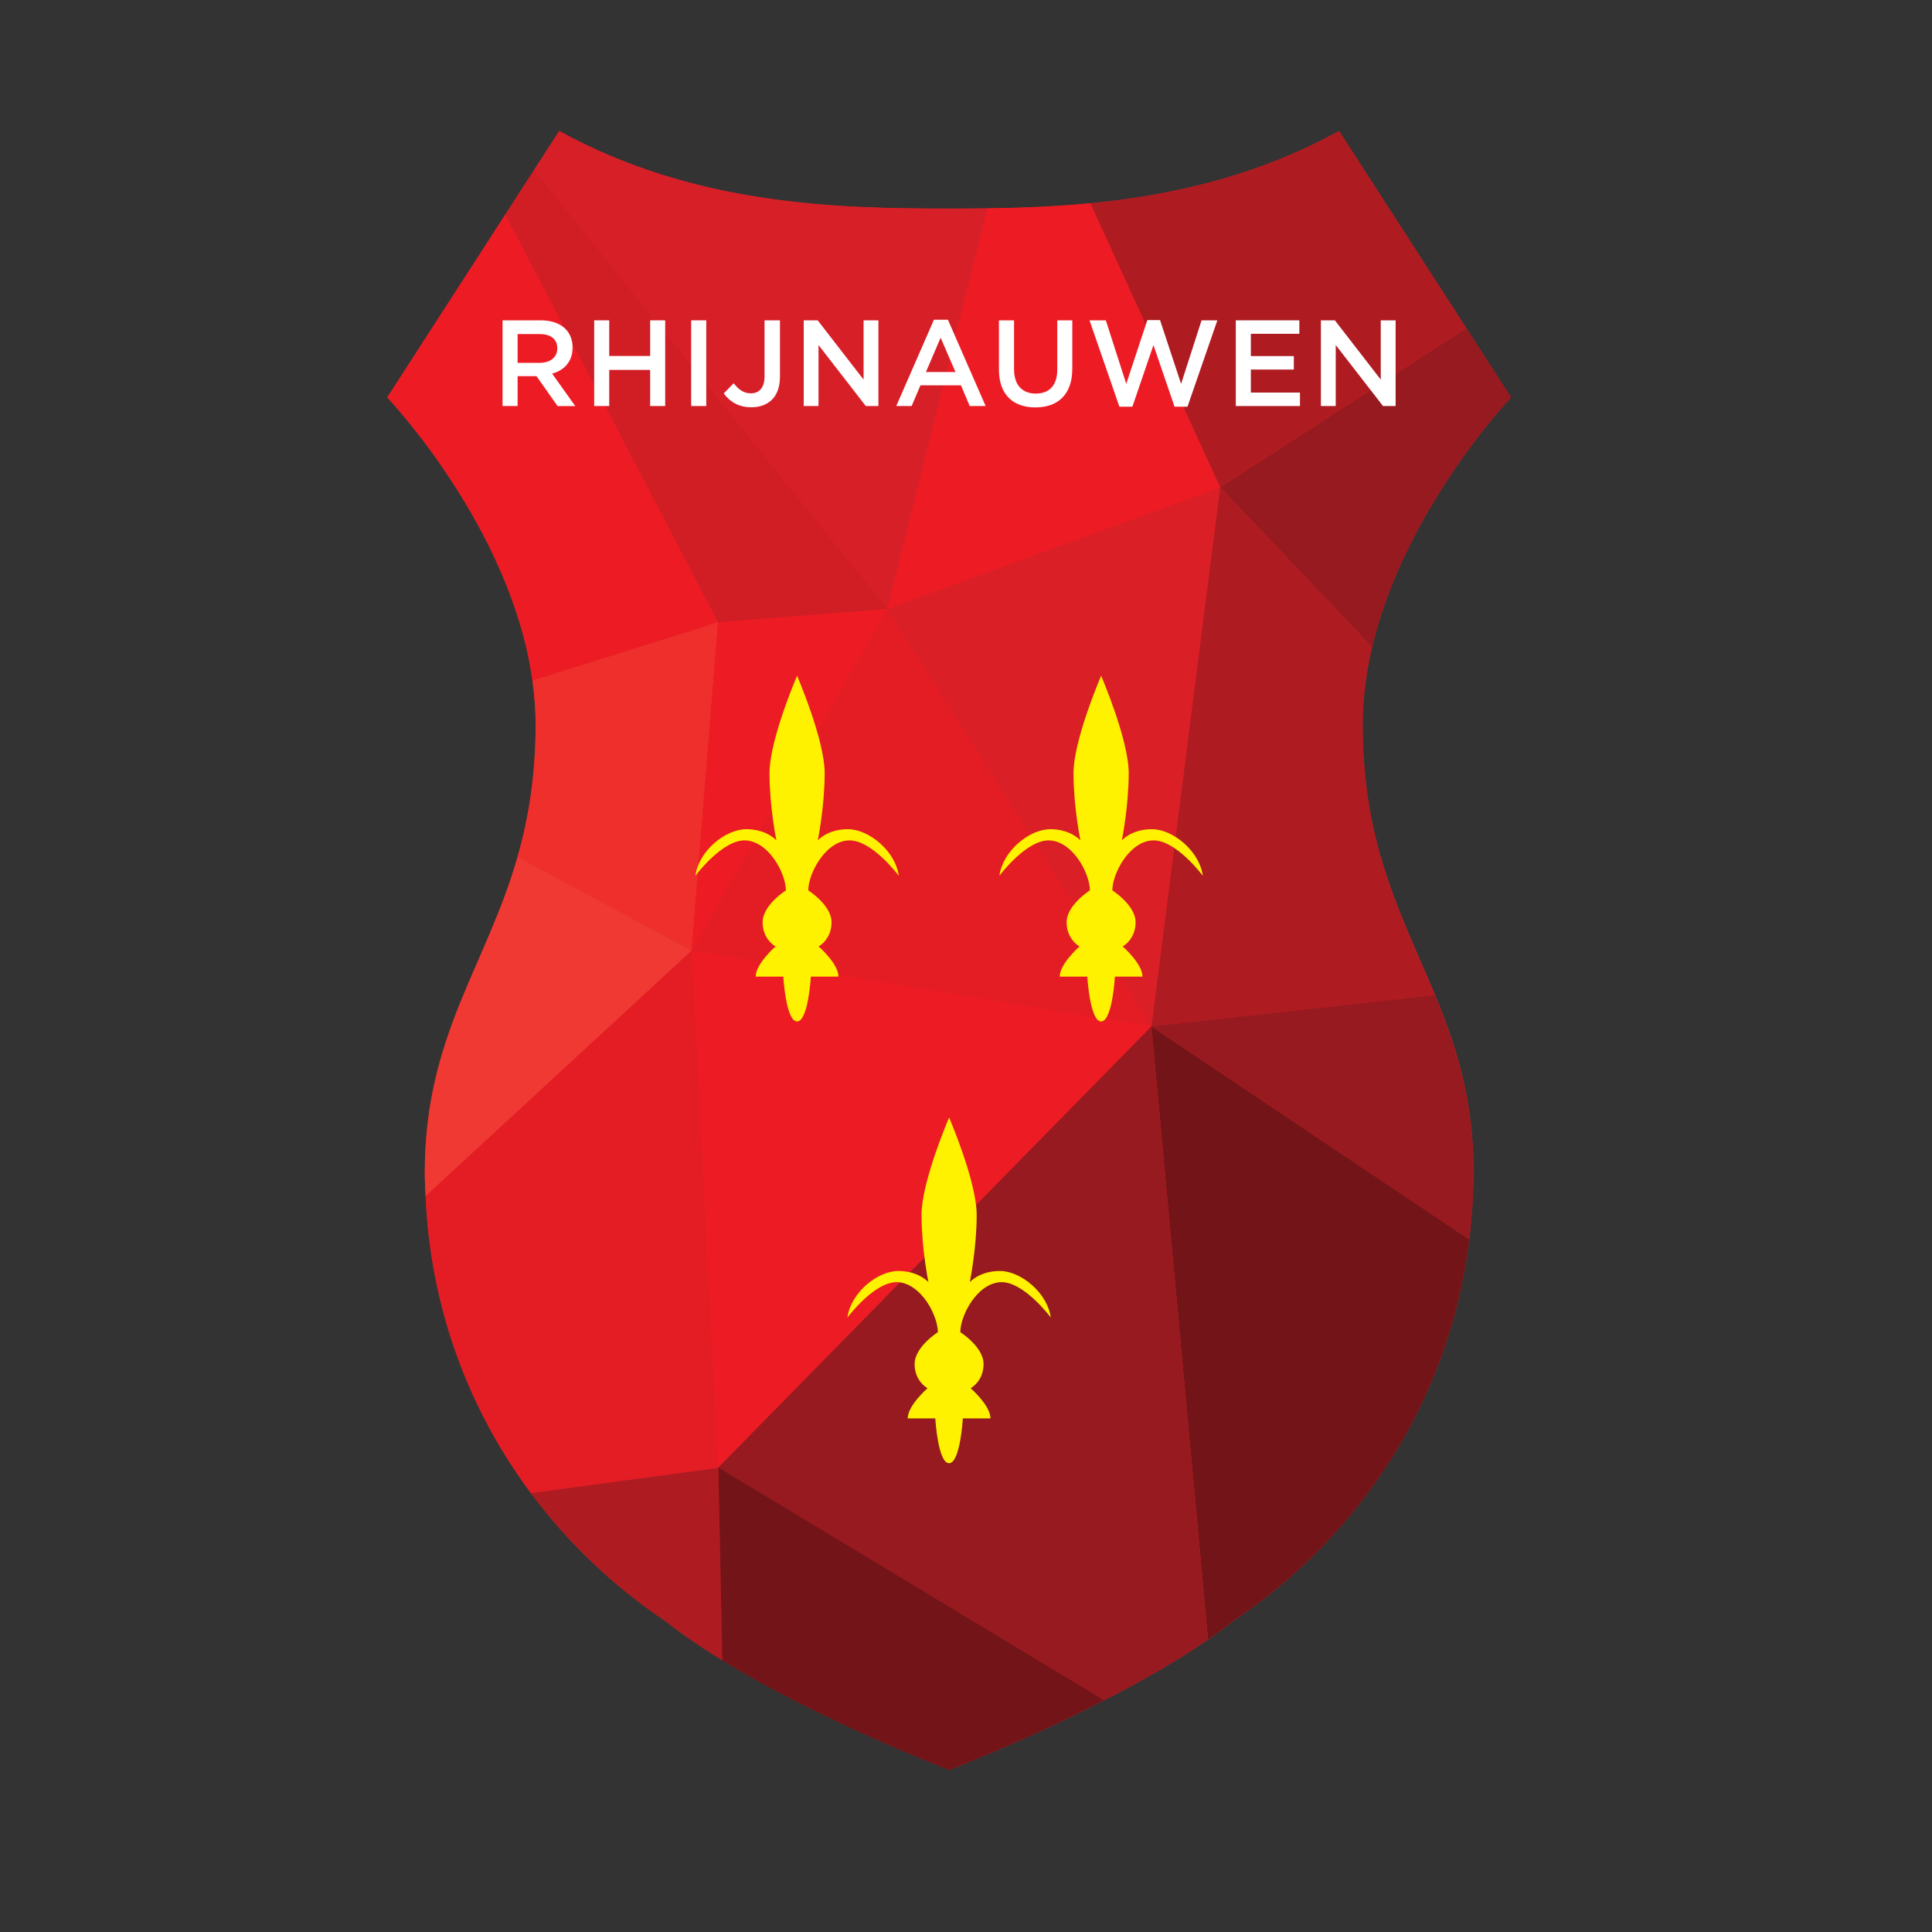 <?xml version="1.0" encoding="UTF-8"?>
<svg id="Layer_1" xmlns="http://www.w3.org/2000/svg" version="1.1" viewBox="0 0 535.4 535.4">
  <rect x="0" y="0" width="535.4" height="535.4" fill="#333333" stroke="none"/>
  <!-- Generator: Adobe Illustrator 29.3.0, SVG Export Plug-In . SVG Version: 2.1.0 Build 146)  -->
  <defs>
    <style>
      .st0 {
        fill: #ef2f2c;
      }

      .st1 {
        fill: #ae1c22;
      }

      .st2 {
        fill: #721418;
      }

      .st3 {
        fill: #d71e25;
      }

      .st4 {
        fill: #ed1c24;
      }

      .st5 {
        fill: #961a1f;
      }

      .st6 {
        fill: #fff;
      }

      .st7 {
        fill: #d11d24;
      }

      .st8 {
        fill: #e41d25;
      }

      .st9 {
        fill: #f03932;
      }

      .st10 {
        fill: #d71f27;
      }

      .st11 {
        fill: #db1f26;
      }

      .st12 {
        fill: #fff200;
      }
    </style>
  </defs>
  <path class="st3" d="M382.6,237.41c-2.98-10.46-4.99-22.24-4.99-36.61,0-4.12.33-8.21.89-12.23,5.94-42.54,40.24-78.43,40.24-78.43l-32.75-50.73-7.91-12.26-7-10.84c-37.34,20.54-76.55,21.5-108.05,21.5s-70.71-.96-108.05-21.5l-7,10.84-7.91,12.26-32.75,50.73s34.3,35.88,40.24,78.43c.56,4.03.89,8.11.89,12.23,0,14.37-2.01,26.16-4.99,36.61h0c-8.7,30.52-25.72,49.6-25.72,87.61,0,2.18.11,4.32.21,6.47h.02c1.31,30.89,11.92,59.12,29.15,82.26,10.29,13.81,22.88,25.83,37.29,35.48,4.68,3.72,10.07,7.37,15.79,10.88,26.43,16.21,59.98,29.25,62.86,30.36,2.88-1.11,36.43-14.15,62.86-30.36,5.72-3.51,11.11-7.16,15.79-10.88,14.41-9.65,27-21.67,37.29-35.48,17.23-23.14,27.84-51.37,29.15-82.25h.01c.09-2.16.21-4.3.21-6.48,0-38.01-17.02-57.09-25.72-87.61h0ZM382.6,237.41"/>
  <path class="st10" d="M263.02,57.8c-31.5,0-70.71-.96-108.05-21.5l-7,10.84,97.9,121.59,27.75-111c-3.61.05-7.16.06-10.61.06"/>
  <path class="st5" d="M380.23,179.32c9.04-38.38,38.51-69.19,38.51-69.19l-12.38-19.17-68.21,44.09,42.08,44.27ZM380.23,179.32"/>
  <path class="st2" d="M407.16,343.48l-88.08-59.03,15.7,169.86c2.42-1.68,4.73-3.37,6.88-5.08,35.4-23.7,60.07-61.54,65.5-105.75"/>
  <path class="st1" d="M199.02,406.76l-51.94,6.99c10.29,13.81,22.88,25.83,37.29,35.48,4.68,3.72,10.07,7.37,15.79,10.88l-1.14-53.35ZM199.02,406.76"/>
  <path class="st0" d="M148.42,200.8c0,14.37-2.01,26.16-4.99,36.61l48.25,26.01,7.32-91.01-51.47,16.16c.56,4.03.89,8.11.89,12.23"/>
  <path class="st8" d="M245.87,168.74l-54.19,94.68,127.43,21.03-73.23-115.71ZM245.87,168.74"/>
  <path class="st11" d="M338.15,135.05l-92.28,33.69,73.23,115.71,19.04-149.4ZM338.15,135.05"/>
  <path class="st4" d="M199,406.76l120.1-122.31-127.43-21.03,7.32,143.34ZM199,406.76"/>
  <path class="st4" d="M199,172.4l46.87-3.66-54.19,94.68,7.32-91.01ZM199,172.4"/>
  <path class="st4" d="M245.87,168.74l92.28-33.69-35.97-78.74c-9.89.95-19.47,1.3-28.55,1.42l-27.75,111.01ZM245.87,168.74"/>
  <path class="st1" d="M377.61,200.8c0-7.31.98-14.52,2.62-21.47l-42.08-44.27-19.04,149.4,78.51-8.68c-8.87-21.4-20.01-41.03-20.01-74.97"/>
  <path class="st5" d="M334.78,454.31l-15.7-169.86-120.1,122.31,107.01,64.43c9.91-5.08,20.07-10.84,28.78-16.88"/>
  <path class="st8" d="M199.02,406.76l-7.32-143.34-73.76,68.07c1.31,30.88,11.92,59.12,29.15,82.25l51.94-6.99ZM199.02,406.76"/>
  <path class="st4" d="M140.05,59.41l-32.75,50.73s34.3,35.88,40.24,78.43l51.46-16.16-58.95-112.99ZM140.05,59.41"/>
  <path class="st1" d="M338.15,135.05l68.21-44.09-35.29-54.66c-23.01,12.65-46.71,17.86-68.9,20.01l35.97,78.74ZM338.15,135.05"/>
  <path class="st5" d="M407.18,343.48c.74-6.04,1.14-12.2,1.14-18.46,0-20.27-4.86-35.14-10.71-49.25l-78.51,8.68,88.08,59.03ZM407.18,343.48"/>
  <path class="st2" d="M199.06,406.7l1.1,53.41c26.43,16.21,59.98,29.25,62.86,30.36,2.19-.84,22.04-8.55,42.98-19.29l-106.94-64.49ZM199.06,406.7"/>
  <path class="st9" d="M143.43,237.41c-8.7,30.52-25.72,49.6-25.72,87.61,0,2.18.11,4.32.21,6.47l73.76-68.07-48.25-26.01ZM143.43,237.41"/>
  <path class="st7" d="M140.05,59.41l58.95,112.99,46.87-3.66-97.91-121.6-7.91,12.26ZM140.05,59.41"/>
  <path class="st12" d="M234.98,229.79c-5.74,0-8.36,3.11-8.36,3.11,0,0,1.91-9.31,1.91-18.63s-7.64-26.99-7.64-26.99c0,0-7.64,17.67-7.64,26.99s1.91,18.63,1.91,18.63c0,0-2.62-3.11-8.36-3.11s-13.14,5.97-14.09,12.9c0,0,7.64-10.27,14.09-9.79,6.45.48,10.99,9.32,10.99,13.85,0,0-6.45,4.06-6.45,8.84s3.58,6.69,3.58,6.69c0,0-5.49,4.78-5.49,8.36h7.64s.72,12.42,3.82,12.42,3.82-12.42,3.82-12.42h7.64c0-3.58-5.49-8.36-5.49-8.36,0,0,3.58-1.91,3.58-6.69s-6.45-8.84-6.45-8.84c0-4.54,4.54-13.38,10.99-13.85,6.44-.48,14.09,9.79,14.09,9.79-.95-6.93-8.36-12.9-14.09-12.9"/>
  <path class="st12" d="M319.24,229.79c-5.73,0-8.36,3.11-8.36,3.11,0,0,1.91-9.31,1.91-18.63s-7.64-26.99-7.64-26.99c0,0-7.65,17.67-7.65,26.99s1.91,18.63,1.91,18.63c0,0-2.62-3.11-8.36-3.11s-13.14,5.97-14.09,12.9c0,0,7.64-10.27,14.09-9.79,6.45.48,10.99,9.32,10.99,13.85,0,0-6.45,4.06-6.45,8.84s3.58,6.69,3.58,6.69c0,0-5.49,4.78-5.49,8.36h7.64s.72,12.42,3.83,12.42,3.82-12.42,3.82-12.42h7.64c0-3.58-5.49-8.36-5.49-8.36,0,0,3.58-1.91,3.58-6.69s-6.45-8.84-6.45-8.84c0-4.54,4.54-13.38,10.99-13.85,6.45-.48,14.09,9.79,14.09,9.79-.95-6.93-8.36-12.9-14.09-12.9"/>
  <path class="st12" d="M277.11,352.22c-5.73,0-8.36,3.1-8.36,3.1,0,0,1.91-9.31,1.91-18.63s-7.64-26.99-7.64-26.99c0,0-7.64,17.68-7.64,26.99s1.91,18.63,1.91,18.63c0,0-2.63-3.1-8.36-3.1s-13.14,5.97-14.09,12.9c0,0,7.64-10.27,14.09-9.79,6.45.48,10.98,9.32,10.98,13.85,0,0-6.45,4.06-6.45,8.84s3.58,6.69,3.58,6.69c0,0-5.49,4.77-5.49,8.36h7.64s.72,12.42,3.82,12.42,3.82-12.42,3.82-12.42h7.65c0-3.59-5.49-8.36-5.49-8.36,0,0,3.58-1.91,3.58-6.69s-6.45-8.84-6.45-8.84c0-4.54,4.54-13.38,10.99-13.85,6.45-.48,14.09,9.79,14.09,9.79-.96-6.93-8.36-12.9-14.09-12.9"/>
  <path class="st6" d="M149.52,92.57h-6.08v7.98h6.11c2.98,0,4.89-1.56,4.89-4,0-2.61-1.83-3.97-4.92-3.97M154.51,112.52l-5.84-8.28h-5.23v8.28h-4.17v-23.75h10.59c5.46,0,8.82,2.89,8.82,7.54,0,3.93-2.34,6.31-5.67,7.23l6.41,8.99h-4.92ZM154.51,112.52"/>
  <path class="st6" d="M168.83,102.51v10.01h-4.17v-23.75h4.17v9.88h11.34v-9.88h4.17v23.75h-4.17v-10.01h-11.34ZM168.83,102.51"/>
  <rect class="st6" x="191.54" y="88.77" width="4.18" height="23.75"/>
  <path class="st6" d="M208.17,112.86c-3.67,0-6.04-1.7-7.6-3.83l2.75-2.82c1.39,1.77,2.78,2.79,4.78,2.79,2.24,0,3.77-1.5,3.77-4.65v-15.57h4.27v15.68c0,5.63-3.29,8.41-7.97,8.41"/>
  <path class="st6" d="M239.32,88.77h4.11v23.75h-3.5l-13.1-16.9v16.9h-4.1v-23.75h3.87l12.72,16.43v-16.43ZM239.32,88.77"/>
  <path class="st6" d="M260.67,93.59l-4.07,9.5h8.18l-4.11-9.5ZM273.13,112.52h-4.41l-2.41-5.74h-11.23l-2.44,5.74h-4.27l10.45-23.92h3.87l10.45,23.92ZM273.13,112.52"/>
  <path class="st6" d="M297.15,102.24c0,7.09-4,10.66-10.21,10.66s-10.11-3.56-10.11-10.45v-13.68h4.18v13.51c0,4.41,2.27,6.79,6.01,6.79s5.97-2.24,5.97-6.62v-13.68h4.17v13.47ZM297.15,102.24"/>
  <path class="st6" d="M317.94,88.7h3.53l5.84,17.68,5.67-17.61h4.38l-8.28,23.93h-3.59l-5.84-17.07-5.84,17.07h-3.6l-8.28-23.93h4.52l5.66,17.61,5.84-17.68ZM317.94,88.7"/>
  <path class="st6" d="M360.08,92.5h-13.44v6.18h11.91v3.73h-11.91v6.38h13.61v3.73h-17.78v-23.75h17.61v3.73ZM360.08,92.5"/>
  <path class="st6" d="M382.65,88.77h4.11v23.75h-3.5l-13.1-16.9v16.9h-4.11v-23.75h3.87l12.72,16.43v-16.43ZM382.65,88.77"/>
</svg>